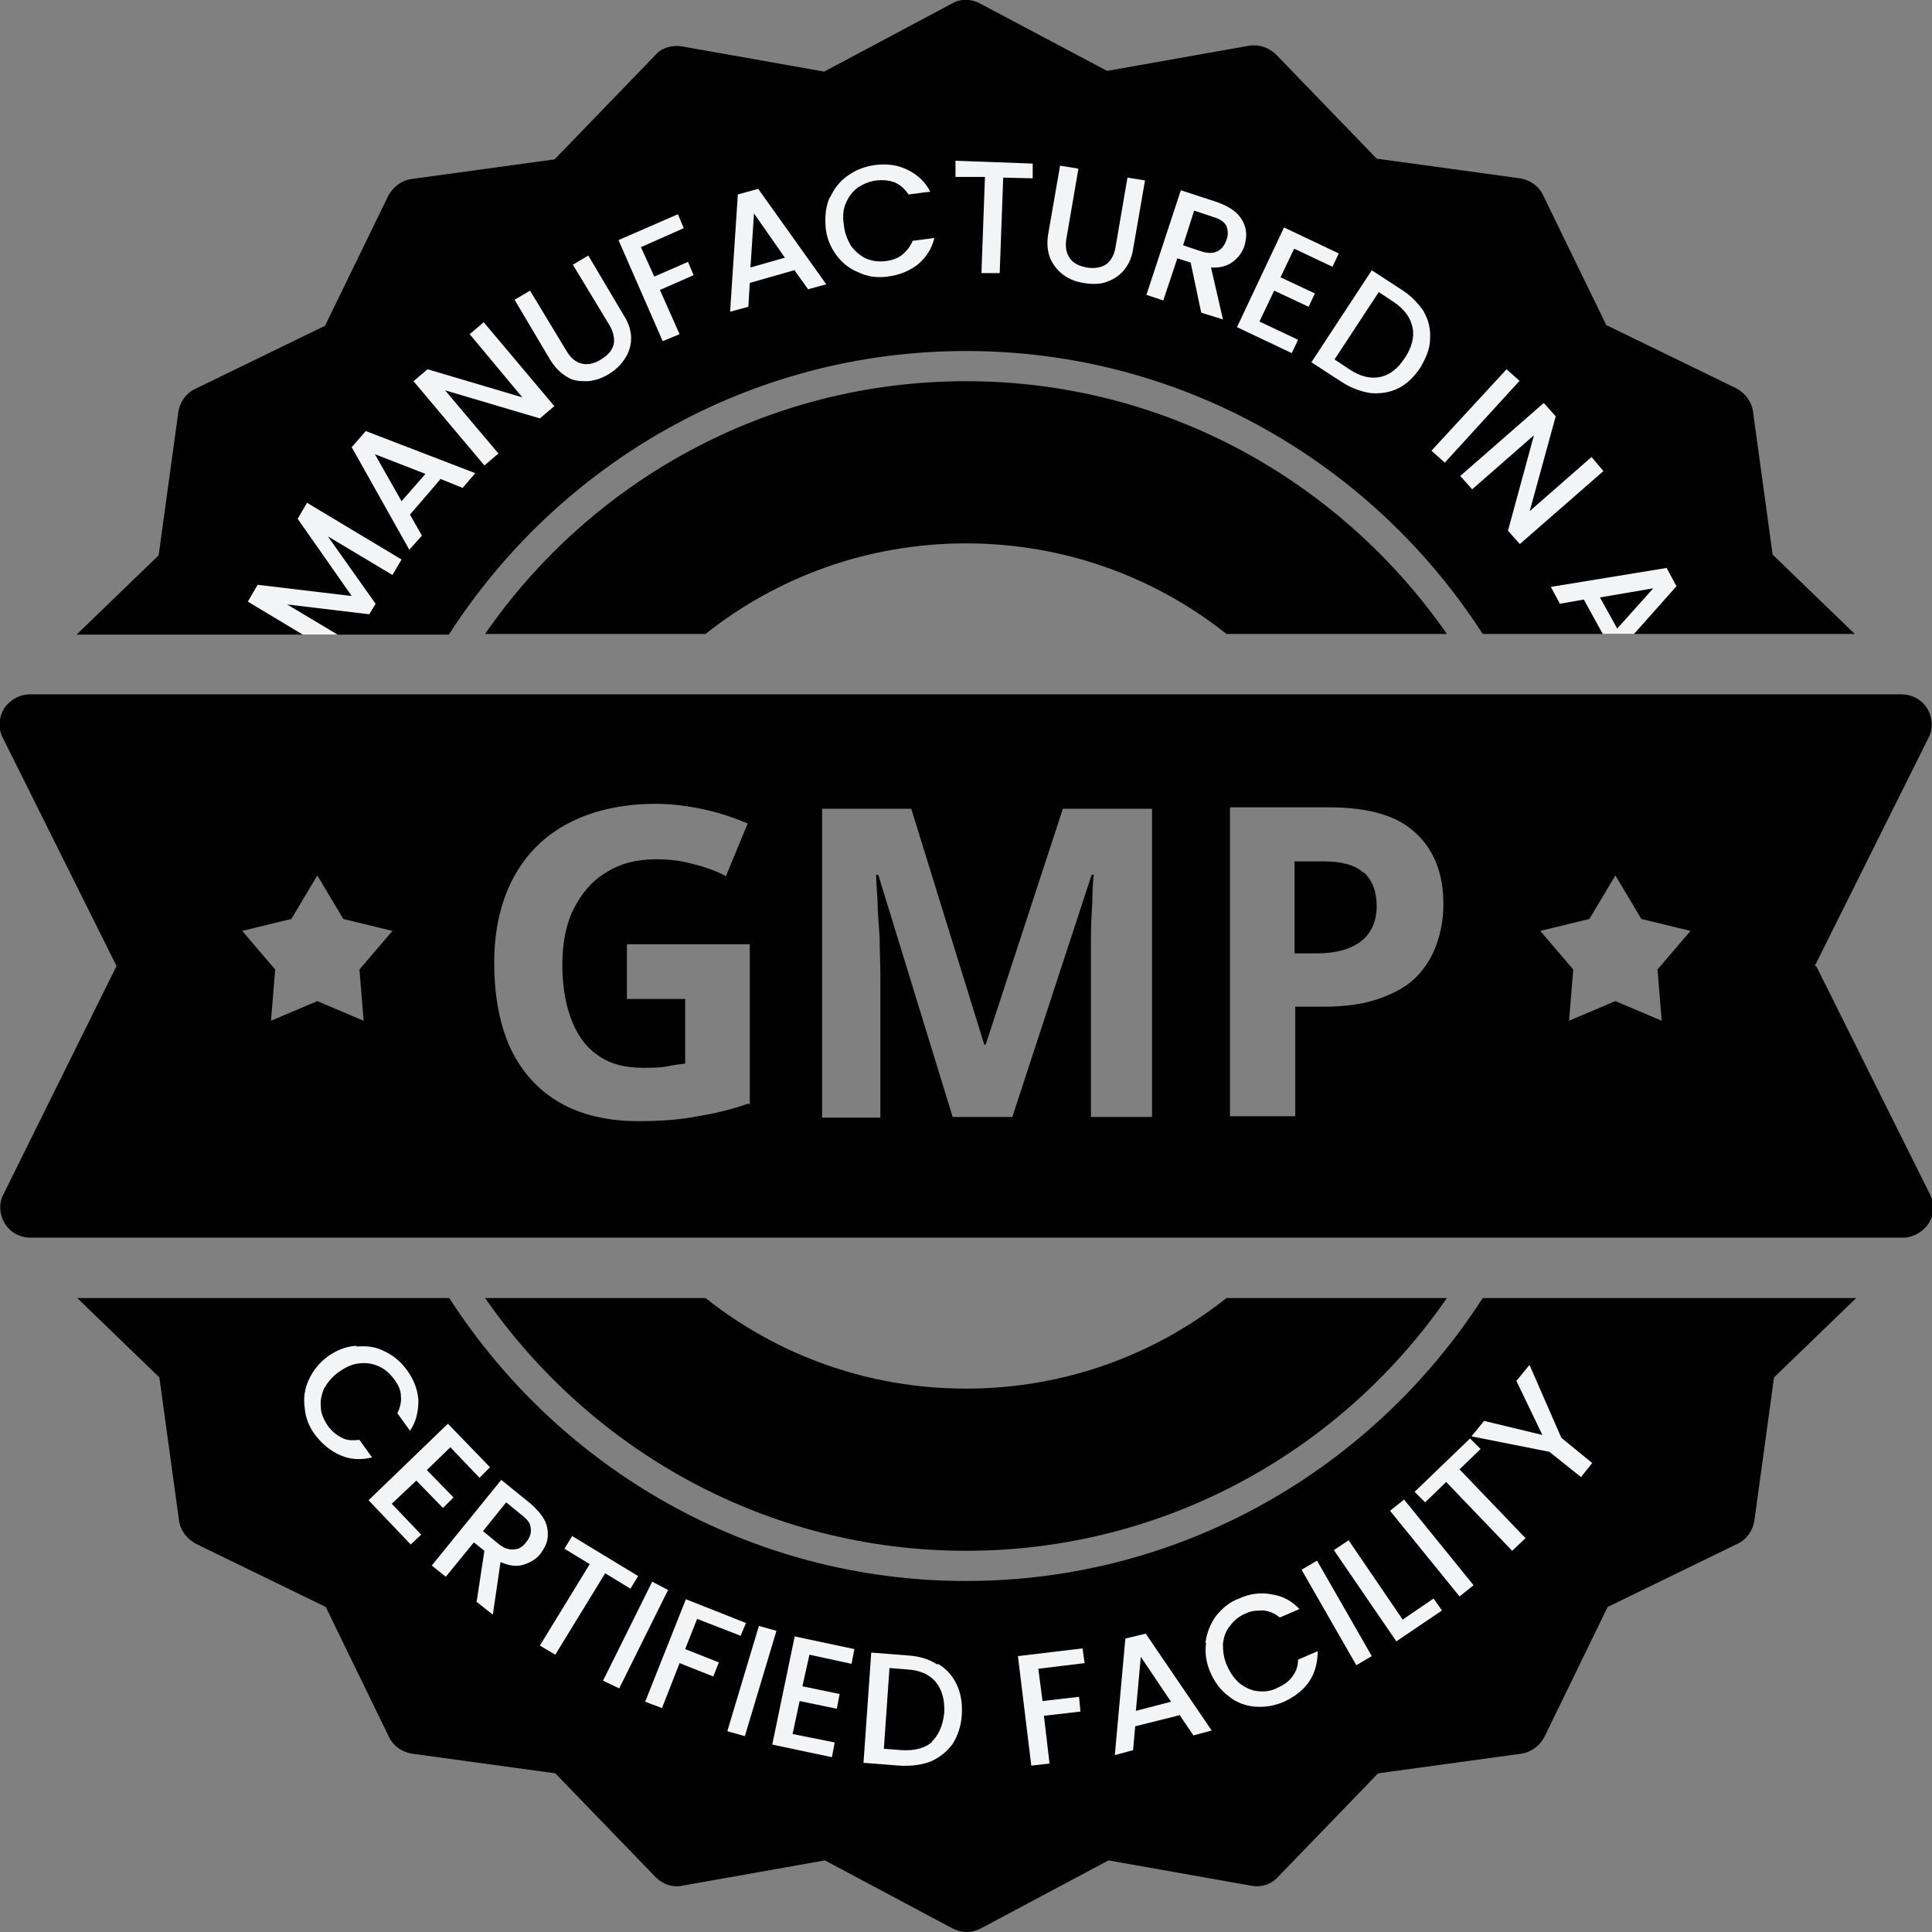 <?xml version="1.0" encoding="UTF-8"?>
<svg id="Layer_2" data-name="Layer 2" xmlns="http://www.w3.org/2000/svg" xmlns:xlink="http://www.w3.org/1999/xlink" viewBox="0 0 27.52 27.52">
  <rect x="0" y="0" width="27.52" height="27.52" fill="#808080" stroke="none"/>
  <defs>
    <style>
      .cls-1 {
        fill: none;
      }

      .cls-2 {
        fill: #f3f4f5;
      }

      .cls-3 {
        fill: #010101;
      }

      .cls-4 {
        clip-path: url(#clippath-1);
      }

      .cls-5 {
        clip-path: url(#clippath);
      }
    </style>
    <clipPath id="clippath">
      <path class="cls-1" d="M6.4,9.03c1.56-2.42,4.27-4.03,7.36-4.03,3.09,0,5.8,1.61,7.36,4.03h5.3s-1.17-1.13-1.17-1.13l-.28-2.04c-.02-.14-.11-.26-.24-.33l-1.85-.9-.9-1.85c-.06-.13-.19-.22-.33-.24l-2.04-.28-1.43-1.48c-.1-.1-.24-.15-.38-.13l-2.03.36L13.96.05c-.13-.07-.28-.07-.4,0l-1.82.97-2.03-.36c-.14-.02-.29.02-.38.13l-1.43,1.48-2.04.28c-.14.02-.26.11-.33.24l-.9,1.85-1.85.9c-.13.06-.22.19-.24.33l-.28,2.04-1.17,1.13h5.3ZM6.91,18.49h3.14c1.02.81,2.31,1.29,3.71,1.29s2.69-.48,3.71-1.29h3.14c-1.5,2.17-4.01,3.6-6.85,3.6-2.84,0-5.34-1.43-6.85-3.6ZM20.61,9.03h-3.14c-1.02-.81-2.31-1.29-3.71-1.29-1.4,0-2.69.48-3.71,1.29h-3.14c1.5-2.17,4.01-3.6,6.85-3.6s5.34,1.43,6.85,3.6ZM21.12,18.49c-1.56,2.42-4.27,4.03-7.36,4.03-3.09,0-5.8-1.61-7.36-4.03H1.1s1.17,1.13,1.17,1.13l.28,2.04c.02.14.11.26.24.33l1.85.9.9,1.85c.06.13.19.22.33.24l2.04.28,1.43,1.48c.1.1.24.15.38.12l2.03-.36,1.82.97c.06.03.13.05.2.05s.14-.02.2-.05l1.82-.97,2.03.36c.14.03.29-.02.38-.12l1.43-1.48,2.04-.28c.14-.02.26-.11.33-.24l.9-1.85,1.85-.9c.13-.06.22-.19.24-.33l.28-2.04,1.17-1.13h-5.3ZM19.43,12.43c.12.11.18.27.18.48,0,.15-.04.28-.11.38s-.17.17-.3.22c-.13.05-.28.07-.45.07h-.31v-1.31h.42c.25,0,.44.05.56.16ZM25.85,13.76l1.62-3.25c.07-.13.06-.29-.02-.42-.08-.13-.22-.2-.37-.2H.43c-.15,0-.29.08-.37.2-.08.13-.09.29-.02.42l1.62,3.25L.05,17.01c-.07.13-.06.29.02.42s.22.2.37.2h26.66c.15,0,.29-.08.37-.2s.09-.29.02-.42l-1.62-3.25ZM5.18,14.54l-.66-.28-.66.28.06-.73-.47-.55.7-.17.37-.62.37.62.7.17-.47.55.06.73ZM10.66,15.72c-.23.08-.47.14-.72.18-.25.05-.53.07-.85.07-.44,0-.81-.09-1.11-.26-.3-.17-.54-.43-.7-.76-.16-.34-.24-.75-.24-1.24,0-.46.09-.86.27-1.2.18-.34.44-.6.78-.78.34-.18.76-.28,1.25-.28.23,0,.46.03.69.08.23.05.43.12.62.2l-.31.75c-.13-.07-.29-.13-.46-.17-.17-.05-.35-.07-.54-.07-.27,0-.51.06-.71.19-.2.12-.35.3-.46.52-.11.22-.16.49-.16.79,0,.29.04.54.12.76.08.22.2.4.37.52.17.13.39.19.66.19.13,0,.24,0,.34-.02s.18-.03.26-.04v-.92s-.83,0-.83,0v-.78h1.75v2.28ZM16.41,15.91h-.87v-2.08c0-.14,0-.3,0-.48s.01-.35.02-.52c0-.16.01-.29.02-.37h-.03s-1.13,3.45-1.13,3.45h-.85s-1.06-3.45-1.06-3.45h-.03c0,.08.01.21.02.37,0,.17.02.34.03.53,0,.19.01.36.01.51v2.05h-.83v-4.4h1.27s1.04,3.36,1.04,3.36h.02s1.1-3.36,1.1-3.36h1.27v4.4ZM20.47,13.43c-.06.18-.15.33-.28.47s-.31.24-.53.32c-.22.08-.49.12-.81.12h-.4s0,1.56,0,1.56h-.93v-4.4h1.41c.57,0,.98.12,1.24.37.26.24.39.58.39,1.01,0,.19-.03.38-.09.55ZM23.67,14.54l-.66-.28-.66.28.06-.73-.47-.55.7-.17.37-.62.37.62.7.17-.47.55.06.73Z"/>
    </clipPath>
    <clipPath id="clippath-1">
      <path class="cls-1" d="M6.4,9.03c1.56-2.42,4.27-4.03,7.36-4.03,3.09,0,5.8,1.61,7.36,4.03h5.3s-1.17-1.13-1.17-1.13l-.28-2.04c-.02-.14-.11-.26-.24-.33l-1.85-.9-.9-1.85c-.06-.13-.19-.22-.33-.24l-2.04-.28-1.43-1.48c-.1-.1-.24-.15-.38-.13l-2.03.36L13.96.05c-.13-.07-.28-.07-.4,0l-1.82.97-2.03-.36c-.14-.02-.29.02-.38.13l-1.43,1.48-2.04.28c-.14.02-.26.11-.33.24l-.9,1.85-1.85.9c-.13.06-.22.19-.24.33l-.28,2.04-1.17,1.13h5.3ZM6.91,18.49h3.14c1.02.81,2.31,1.29,3.71,1.29s2.69-.48,3.71-1.29h3.14c-1.5,2.17-4.01,3.6-6.85,3.6-2.84,0-5.34-1.43-6.85-3.6ZM20.61,9.03h-3.14c-1.02-.81-2.31-1.29-3.71-1.29-1.4,0-2.69.48-3.71,1.29h-3.14c1.5-2.17,4.01-3.6,6.85-3.6s5.34,1.43,6.85,3.6ZM21.12,18.49c-1.56,2.42-4.27,4.03-7.36,4.03-3.09,0-5.8-1.61-7.36-4.03H1.1s1.17,1.13,1.17,1.13l.28,2.04c.02.14.11.26.24.33l1.85.9.9,1.85c.06.13.19.22.33.24l2.04.28,1.43,1.48c.1.1.24.15.38.12l2.03-.36,1.82.97c.06.03.13.05.2.05s.14-.02.2-.05l1.82-.97,2.03.36c.14.03.29-.02.38-.12l1.43-1.48,2.04-.28c.14-.02.26-.11.33-.24l.9-1.85,1.85-.9c.13-.06.22-.19.24-.33l.28-2.04,1.17-1.13h-5.3ZM19.43,12.43c.12.11.18.27.18.48,0,.15-.04.28-.11.38s-.17.17-.3.22c-.13.05-.28.07-.45.07h-.31v-1.31h.42c.25,0,.44.05.56.16ZM25.85,13.76l1.62-3.25c.07-.13.06-.29-.02-.42-.08-.13-.22-.2-.37-.2H.43c-.15,0-.29.08-.37.2-.08.13-.09.29-.02.42l1.62,3.25L.05,17.01c-.07.13-.06.29.02.42s.22.2.37.2h26.66c.15,0,.29-.08.37-.2s.09-.29.02-.42l-1.62-3.25ZM5.18,14.54l-.66-.28-.66.28.06-.73-.47-.55.7-.17.37-.62.37.62.7.17-.47.55.06.73ZM10.66,15.72c-.23.08-.47.14-.72.18-.25.05-.53.07-.85.07-.44,0-.81-.09-1.11-.26-.3-.17-.54-.43-.7-.76-.16-.34-.24-.75-.24-1.24,0-.46.09-.86.27-1.2.18-.34.44-.6.78-.78.34-.18.76-.28,1.25-.28.23,0,.46.03.69.08.23.05.43.12.62.2l-.31.75c-.13-.07-.29-.13-.46-.17-.17-.05-.35-.07-.54-.07-.27,0-.51.06-.71.19-.2.12-.35.3-.46.52-.11.22-.16.49-.16.79,0,.29.04.54.12.76.08.22.2.4.37.52.17.13.39.19.66.19.13,0,.24,0,.34-.02s.18-.03.26-.04v-.92s-.83,0-.83,0v-.78h1.75v2.28ZM16.41,15.91h-.87v-2.08c0-.14,0-.3,0-.48s.01-.35.02-.52c0-.16.01-.29.02-.37h-.03s-1.13,3.45-1.13,3.45h-.85s-1.06-3.45-1.06-3.45h-.03c0,.08.01.21.02.37,0,.17.02.34.03.53,0,.19.01.36.01.51v2.05h-.83v-4.4h1.27s1.04,3.36,1.04,3.36h.02s1.1-3.36,1.1-3.36h1.27v4.4ZM20.47,13.43c-.06.18-.15.33-.28.47s-.31.24-.53.32c-.22.08-.49.12-.81.12h-.4s0,1.56,0,1.56h-.93v-4.4h1.41c.57,0,.98.12,1.24.37.26.24.39.58.39,1.01,0,.19-.03.38-.09.55ZM23.67,14.54l-.66-.28-.66.28.06-.73-.47-.55.7-.17.37-.62.37.62.7.17-.47.55.06.73Z"/>
    </clipPath>
  </defs>
  <g id="Spot_UV" data-name="Spot UV">
    <g>
      <g>
        <path class="cls-3" d="M6.4,9.03c1.56-2.42,4.27-4.03,7.36-4.03,3.09,0,5.8,1.61,7.36,4.03h5.3s-1.17-1.13-1.17-1.13l-.28-2.04c-.02-.14-.11-.26-.24-.33l-1.85-.9-.9-1.85c-.06-.13-.19-.22-.33-.24l-2.04-.28-1.43-1.48c-.1-.1-.24-.15-.38-.13l-2.03.36L13.96.05c-.13-.07-.28-.07-.4,0l-1.82.97-2.03-.36c-.14-.02-.29.02-.38.13l-1.43,1.48-2.04.28c-.14.02-.26.11-.33.24l-.9,1.85-1.85.9c-.13.06-.22.19-.24.33l-.28,2.04-1.17,1.13h5.3ZM6.91,18.49h3.14c1.02.81,2.31,1.29,3.71,1.29s2.69-.48,3.71-1.29h3.14c-1.5,2.17-4.01,3.6-6.85,3.6-2.84,0-5.34-1.43-6.85-3.6ZM20.61,9.03h-3.14c-1.02-.81-2.31-1.29-3.71-1.29-1.4,0-2.69.48-3.71,1.29h-3.14c1.5-2.17,4.01-3.6,6.85-3.6s5.34,1.43,6.85,3.6ZM21.12,18.49c-1.56,2.42-4.27,4.03-7.36,4.03-3.09,0-5.8-1.61-7.36-4.03H1.1s1.17,1.13,1.17,1.13l.28,2.04c.02.14.11.26.24.33l1.85.9.9,1.85c.06.13.19.22.33.24l2.04.28,1.43,1.48c.1.1.24.15.38.12l2.03-.36,1.82.97c.06.03.13.05.2.05s.14-.02.2-.05l1.82-.97,2.03.36c.14.03.29-.02.38-.12l1.43-1.48,2.04-.28c.14-.02.26-.11.33-.24l.9-1.85,1.85-.9c.13-.06.22-.19.24-.33l.28-2.04,1.17-1.13h-5.3ZM19.43,12.43c.12.11.18.27.18.48,0,.15-.04.28-.11.38s-.17.17-.3.22c-.13.05-.28.07-.45.07h-.31v-1.31h.42c.25,0,.44.05.56.16ZM25.85,13.76l1.62-3.25c.07-.13.06-.29-.02-.42-.08-.13-.22-.2-.37-.2H.43c-.15,0-.29.08-.37.2-.08.13-.09.29-.02.42l1.62,3.25L.05,17.01c-.07.13-.06.29.02.42s.22.2.37.2h26.66c.15,0,.29-.08.37-.2s.09-.29.02-.42l-1.62-3.25ZM5.18,14.54l-.66-.28-.66.28.06-.73-.47-.55.7-.17.37-.62.37.62.7.17-.47.55.06.73ZM10.66,15.72c-.23.08-.47.14-.72.18-.25.05-.53.07-.85.07-.44,0-.81-.09-1.11-.26-.3-.17-.54-.43-.7-.76-.16-.34-.24-.75-.24-1.24,0-.46.09-.86.27-1.2.18-.34.44-.6.78-.78.34-.18.76-.28,1.25-.28.23,0,.46.03.69.08.23.05.43.12.62.2l-.31.75c-.13-.07-.29-.13-.46-.17-.17-.05-.35-.07-.54-.07-.27,0-.51.06-.71.19-.2.12-.35.3-.46.52-.11.22-.16.49-.16.79,0,.29.04.54.12.76.08.22.2.4.37.52.17.13.39.19.66.19.13,0,.24,0,.34-.02s.18-.03.26-.04v-.92s-.83,0-.83,0v-.78h1.75v2.28ZM16.41,15.91h-.87v-2.08c0-.14,0-.3,0-.48s.01-.35.02-.52c0-.16.01-.29.02-.37h-.03s-1.13,3.45-1.13,3.45h-.85s-1.06-3.45-1.06-3.45h-.03c0,.08.01.21.02.37,0,.17.02.34.03.53,0,.19.01.36.01.51v2.05h-.83v-4.4h1.27s1.04,3.36,1.04,3.36h.02s1.1-3.36,1.1-3.36h1.27v4.4ZM20.47,13.43c-.06.18-.15.33-.28.47s-.31.24-.53.32c-.22.08-.49.12-.81.12h-.4s0,1.56,0,1.56h-.93v-4.4h1.41c.57,0,.98.12,1.24.37.26.24.39.58.39,1.01,0,.19-.03.38-.09.55ZM23.67,14.54l-.66-.28-.66.28.06-.73-.47-.55.7-.17.37-.62.37.62.7.17-.47.55.06.73Z"/>
        <g class="cls-5">
          <g class="cls-4">
            <g>
              <path class="cls-2" d="M4.37,7.16l1.35.81-.13.22-.92-.55.68.96-.09.15-1.17-.14.92.55-.13.22-1.35-.81.14-.24,1.34.16-.77-1.1.14-.24Z"/>
              <path class="cls-2" d="M6.27,6.83l-.43.5.17.3-.18.2-.82-1.46.2-.23,1.56.6-.18.21-.32-.13ZM6.06,6.75l-.72-.28.38.67.34-.39Z"/>
              <path class="cls-2" d="M7.89,5.79l-.2.17-1.35-.4.76.9-.2.17-1.01-1.2.2-.17,1.35.4-.75-.9.2-.17,1.01,1.2Z"/>
              <path class="cls-2" d="M7.55,4.14l.52.86c.06.1.13.16.22.18.08.02.18,0,.27-.06.1-.06.16-.13.18-.21.02-.08,0-.18-.06-.28l-.52-.86.22-.13.51.86c.07.11.1.22.1.32,0,.1-.03.2-.09.29-.06.09-.13.16-.23.22-.1.06-.19.09-.3.1-.1,0-.2,0-.29-.06-.09-.05-.17-.13-.24-.24l-.51-.86.22-.13Z"/>
              <path class="cls-2" d="M9.66,3.06l.08.19-.61.27.19.42.48-.21.08.19-.48.21.28.63-.24.1-.63-1.44.85-.37Z"/>
              <path class="cls-2" d="M11.31,3.85l-.63.18-.02.34-.26.07.11-1.67.29-.08.97,1.36-.26.07-.2-.28ZM11.18,3.67l-.44-.63-.05.77.49-.14Z"/>
              <path class="cls-2" d="M11.82,2.82c.06-.13.14-.24.26-.32.11-.08.24-.13.39-.15.17-.02.32,0,.46.07.14.07.25.17.32.31l-.31.04c-.05-.08-.11-.13-.19-.17-.08-.03-.16-.04-.26-.03-.1.01-.19.05-.27.1-.08.06-.13.13-.17.22-.04.09-.05.2-.03.31.01.12.05.21.1.3.06.08.13.14.21.18.09.04.18.05.28.04.09-.01.18-.04.24-.09s.12-.12.15-.2l.31-.04c-.04.16-.12.28-.24.38-.12.09-.26.15-.43.17-.15.02-.29,0-.41-.06-.13-.05-.24-.14-.32-.25-.08-.11-.14-.25-.15-.4s0-.29.06-.42Z"/>
              <path class="cls-2" d="M14.71,2.33v.21s-.42-.01-.42-.01l-.05,1.36h-.26s.05-1.37.05-1.37h-.42s0-.23,0-.23l1.1.04Z"/>
              <path class="cls-2" d="M15.36,2.41l-.17.99c-.02.12,0,.21.05.28.05.07.13.11.24.13.11.02.2,0,.27-.04.07-.05.12-.13.14-.25l.17-.99.25.04-.17.98c-.02.13-.07.23-.14.31-.07.08-.16.13-.25.16s-.2.03-.32.01-.21-.06-.29-.12-.14-.14-.18-.23c-.04-.1-.05-.21-.03-.34l.17-.98.25.04Z"/>
              <path class="cls-2" d="M17.11,4.45l-.15-.71-.19-.06-.2.6-.24-.08.49-1.49.52.17c.11.04.2.09.27.15.07.07.11.14.13.22.02.08.01.16-.01.24-.03.1-.09.18-.17.24s-.19.09-.31.08l.17.74-.29-.09ZM16.84,3.49l.27.09c.09.03.17.03.23,0,.06-.03.1-.08.13-.16s.02-.14,0-.2c-.03-.06-.09-.1-.19-.13l-.27-.09-.16.5Z"/>
              <path class="cls-2" d="M18.44,3.53l-.2.42.49.23-.09.19-.49-.23-.21.44.55.26-.09.19-.78-.37.67-1.42.78.37-.09.19-.55-.26Z"/>
              <path class="cls-2" d="M20.28,4.44c.07.12.1.25.09.39,0,.14-.06.27-.14.41-.09.13-.19.23-.31.29s-.25.08-.39.07c-.14-.02-.28-.07-.42-.16l-.43-.28.86-1.31.43.28c.14.09.24.2.32.32ZM19.66,5.37c.14-.03.25-.12.35-.27.1-.15.14-.3.11-.44-.03-.14-.12-.26-.27-.36l-.21-.14-.63.96.21.14c.15.1.3.14.44.11Z"/>
              <path class="cls-2" d="M21.64,5.43l-1.06,1.16-.19-.17,1.07-1.16.19.17Z"/>
              <path class="cls-2" d="M21.65,7.75l-.17-.19.37-1.36-.88.77-.17-.19,1.19-1.04.17.19-.37,1.35.88-.77.17.2-1.18,1.03Z"/>
              <path class="cls-2" d="M22.88,9.12l-.32-.58-.34.06-.13-.24,1.65-.27.14.26-1.11,1.25-.13-.24.23-.25ZM23.03,8.96l.52-.58-.76.13.25.45Z"/>
            </g>
          </g>
        </g>
      </g>
      <g>
        <path class="cls-2" d="M5.08,19.18c.14-.01.27,0,.4.07.13.06.23.15.32.27.1.14.15.28.16.43,0,.15-.03.3-.12.43l-.18-.25c.04-.08.06-.16.05-.25,0-.08-.04-.16-.1-.24-.06-.08-.13-.14-.22-.18-.09-.04-.18-.05-.27-.04-.1.01-.19.05-.29.12s-.16.15-.21.23c-.04.09-.06.18-.05.27,0,.09.04.18.1.27.06.08.12.13.2.17.07.04.16.04.25.03l.18.25c-.16.04-.31.03-.45-.03s-.26-.16-.36-.29c-.09-.12-.14-.25-.15-.39-.02-.14,0-.27.06-.4.06-.13.15-.24.27-.33.13-.09.26-.14.4-.15Z"/>
        <path class="cls-2" d="M6.41,20.62l-.33.32.38.39-.15.15-.38-.39-.35.33.42.44-.15.14-.6-.63,1.13-1.09.6.62-.15.15-.42-.44Z"/>
        <path class="cls-2" d="M6.79,22.81l.11-.72-.15-.12-.4.49-.2-.16.99-1.22.42.34c.09.08.16.16.2.24s.05.17.04.25c-.01.08-.05.15-.1.22-.06.08-.15.13-.25.16-.1.03-.21.01-.32-.04l-.11.75-.24-.19ZM6.88,21.81l.22.18c.07.06.15.09.22.08.07,0,.13-.04.18-.11.05-.06.07-.13.06-.19,0-.07-.05-.13-.13-.19l-.22-.18-.33.41Z"/>
        <path class="cls-2" d="M9.09,22.45l-.11.18-.36-.22-.71,1.16-.22-.13.71-1.16-.36-.22.11-.18.94.57Z"/>
        <path class="cls-2" d="M9.52,22.64l-.7,1.41-.23-.11.7-1.41.23.12Z"/>
        <path class="cls-2" d="M10.63,23.11l-.08.19-.62-.24-.17.43.48.19-.08.2-.48-.19-.25.64-.24-.09.58-1.46.86.34Z"/>
        <path class="cls-2" d="M11.06,23.23l-.45,1.5-.25-.07.45-1.5.25.07Z"/>
        <path class="cls-2" d="M11.53,23.57l-.1.45.53.11-.04.21-.53-.11-.1.47.6.12-.04.21-.85-.18.32-1.54.85.18-.04.21-.6-.13Z"/>
        <path class="cls-2" d="M13.36,23.7c.12.07.21.17.27.3.06.13.08.27.07.43-.01.16-.06.3-.13.41-.08.11-.18.19-.31.25-.13.05-.28.07-.45.06l-.51-.04.11-1.57.51.04c.17.01.31.05.43.13ZM13.27,24.81c.1-.09.16-.23.18-.41.01-.18-.03-.33-.12-.44-.09-.11-.23-.17-.41-.18l-.25-.02-.08,1.15.26.02c.18.01.33-.03.43-.12Z"/>
        <path class="cls-2" d="M15.42,23.48l.03.21-.66.08.06.46.52-.06.02.21-.52.06.08.68-.26.03-.19-1.56.92-.11Z"/>
        <path class="cls-2" d="M16.81,24.43l-.64.16-.03.34-.26.07.15-1.66.29-.07.94,1.38-.26.07-.19-.28ZM16.68,24.24l-.43-.64-.07.77.5-.13Z"/>
        <path class="cls-2" d="M17.17,23.4c.02-.14.07-.27.15-.38.09-.11.19-.2.33-.25.15-.07.31-.09.46-.06.15.02.29.09.4.21l-.28.12c-.07-.06-.15-.09-.23-.1-.08,0-.17,0-.25.04-.1.04-.17.1-.23.18-.06.07-.09.16-.1.26,0,.1.01.2.06.31.05.11.11.19.18.25.08.06.16.1.26.11.09.01.19,0,.28-.05.09-.04.16-.09.21-.16.05-.07.08-.14.08-.24l.28-.12c0,.16-.04.31-.12.43-.09.13-.21.22-.36.29-.14.06-.27.08-.41.07-.14-.01-.27-.06-.38-.15-.11-.08-.2-.2-.26-.34-.06-.14-.08-.28-.06-.42Z"/>
        <path class="cls-2" d="M18.76,22.23l.78,1.36-.22.13-.78-1.36.22-.13Z"/>
        <path class="cls-2" d="M19.98,23.07l.44-.3.12.17-.65.44-.89-1.3.21-.14.77,1.13Z"/>
        <path class="cls-2" d="M20,21.36l.99,1.22-.2.16-.99-1.22.2-.16Z"/>
        <path class="cls-2" d="M20.94,20.49l.15.15-.3.29.94.98-.19.18-.94-.98-.3.29-.15-.15.79-.76Z"/>
        <path class="cls-2" d="M21.79,19.45l.45,1.03.44.36-.16.2-.45-.36-1.11-.22.18-.22.83.2-.37-.77.18-.22Z"/>
      </g>
    </g>
  </g>
</svg>